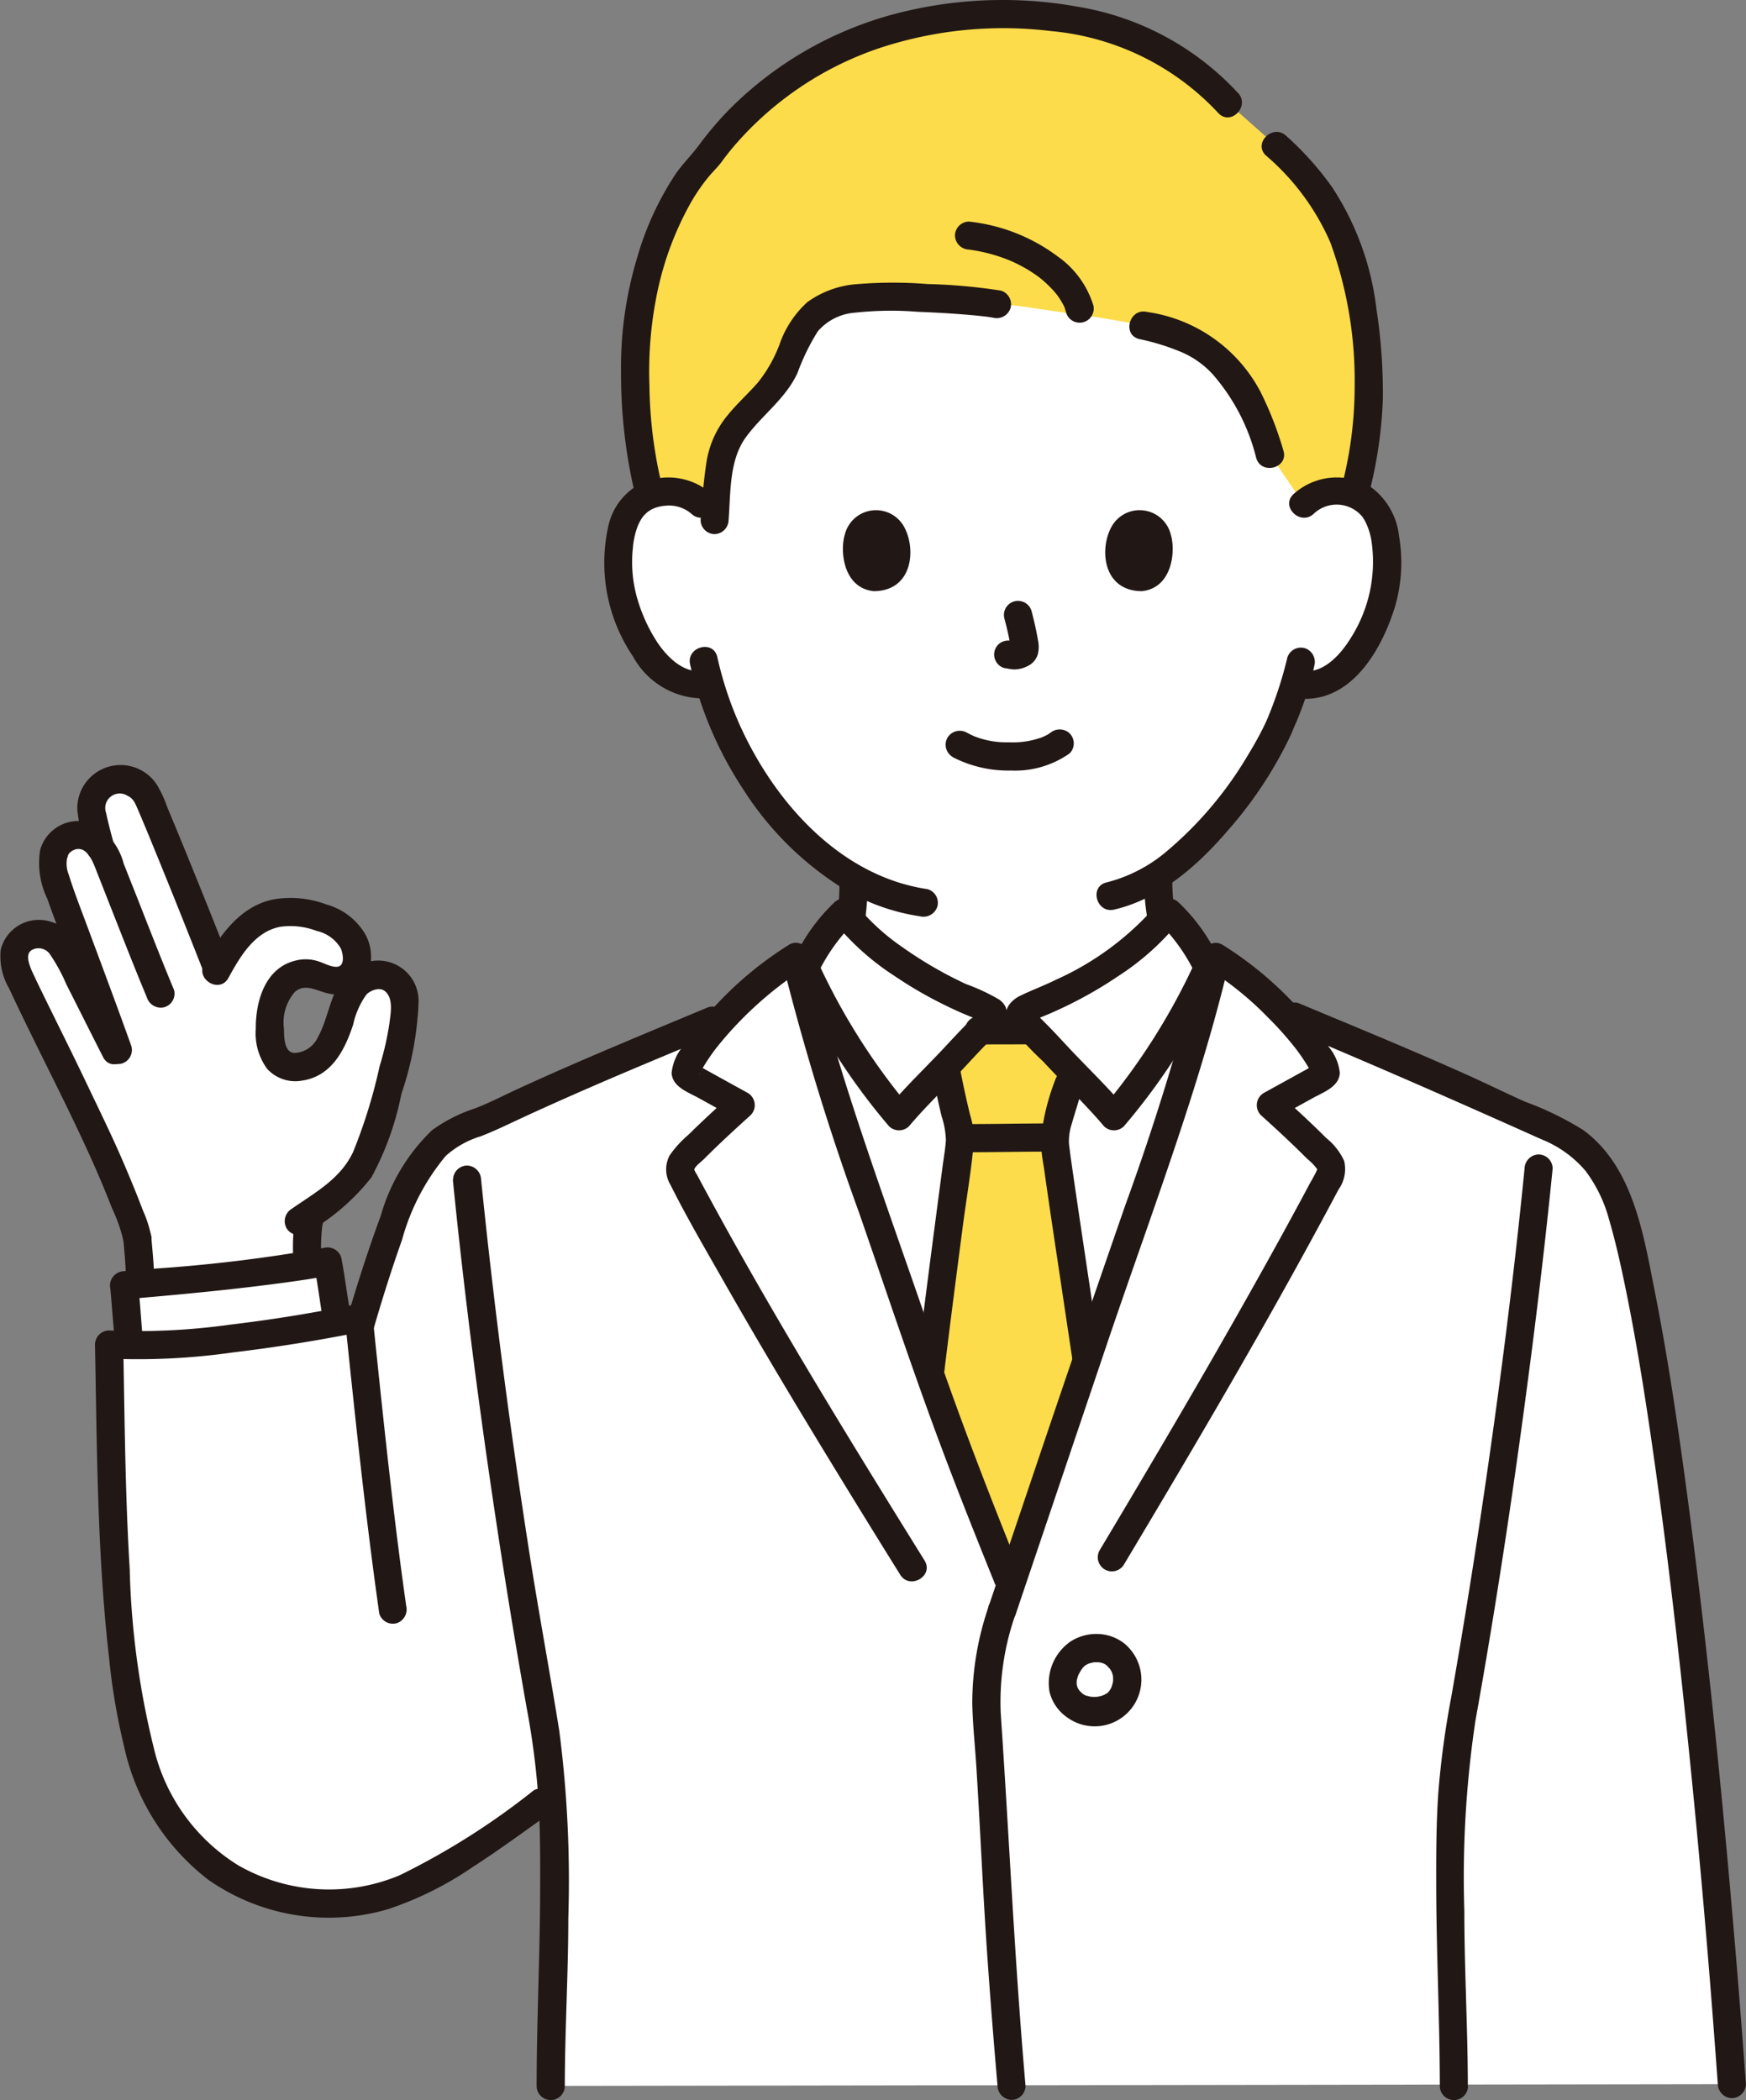 <svg xmlns="http://www.w3.org/2000/svg" width="99.767" height="120" viewBox="0 0 99.767 120">
  <rect x="0" y="0" width="99.767" height="120" fill="#808080" stroke="none"/>
  <g id="_7911_1_" data-name="7911 (1)" transform="translate(0 0.008)">
    <path id="パス_660" data-name="パス 660" d="M142.5,84.6c-.322-.141-5-2.838-5.863-4.981a9.6,9.6,0,0,1-.471-3.428c3.673-2.4,6.5-7.312,7.044-8.783A17.378,17.378,0,0,0,144,65.275l.219.037a2.961,2.961,0,0,0,2.285-.659,8.123,8.123,0,0,0,2.384-3.867,7.458,7.458,0,0,0-.218-5.259,2.5,2.5,0,0,0-2.241-1.245,2.689,2.689,0,0,0-1.943.711,15.731,15.731,0,0,0-1.6-8.15c-1.952-3.768-6.155-7.423-15.119-7.423-19.9,0-17.669,15.572-17.669,15.572a2.689,2.689,0,0,0-1.943-.711,2.494,2.494,0,0,0-2.241,1.245,7.456,7.456,0,0,0-.218,5.259,8.122,8.122,0,0,0,2.384,3.867,2.9,2.9,0,0,0,2.472.618,20.441,20.441,0,0,0,3.879,7.319,16.29,16.29,0,0,0,4.34,3.8,9.987,9.987,0,0,1-.472,3.607c-.869,2.143-4.81,4.464-5.132,4.605,0,0,2.235,14.308,15.13,14.308S142.5,84.6,142.5,84.6Z" transform="translate(-69.992 -26.204)" fill="#fff"/>
    <path id="パス_661" data-name="パス 661" d="M8.173,148.293c-.887-1.738-1.707-3.415-2.61-5.14a2.866,2.866,0,0,0-1.043-1.314,1.618,1.618,0,0,0-1.826.289,1.571,1.571,0,0,0-.163,1.626c.21.643,2.959,6,3.947,8.235a49.047,49.047,0,0,1,2.957,7.088c.047.545.139,1.33.153,2.247l.009.332c2.037-.177,6.675-.6,9.576-1.073l-.006-.062a9.08,9.08,0,0,1,.146-2.744l.07-.2a7.672,7.672,0,0,0,2.965-2.82,35.5,35.5,0,0,0,1.824-5.734,10.931,10.931,0,0,0,.514-3.667,1.838,1.838,0,0,0-.6-1.066,1.317,1.317,0,0,0-.944-.268c-1.006.1-1.446.674-1.811,1.617a10.3,10.3,0,0,1-1.178,2.778c-.624.795-1.923,1.2-2.636.483a2.373,2.373,0,0,1-.5-1.664,4.343,4.343,0,0,1,.458-2.351,1.831,1.831,0,0,1,2.053-.9,5.384,5.384,0,0,0,1.281.343,1.247,1.247,0,0,0,1.187-1.457,2.235,2.235,0,0,0-1.04-1.675,5.646,5.646,0,0,0-3.1-.783,3.434,3.434,0,0,0-2.222,1.006,9.023,9.023,0,0,0-1.617,2.238c-1.275-3.253-3.213-8.056-4-9.856a1.844,1.844,0,0,0-2.123-.879,1.7,1.7,0,0,0-1.063,1.8c.08.419.262,1.167.493,2.006a1.448,1.448,0,0,0-1.793-.624c-1.174.457-.984,1.792-.778,2.413.625,1.878,2,5.424,2.32,6.28l1.25,3.491Z" transform="translate(-1.584 -88.3)" fill="#fff"/>
    <path id="パス_662" data-name="パス 662" d="M37.821,215.054a17.742,17.742,0,0,1-2.885,1.424,11.066,11.066,0,0,1-9.678-.988c-3.842-2.307-5.143-6.668-5.727-11.111A173.388,173.388,0,0,1,18.57,185.2c3.835.268,10.4-.711,14.474-1.558.579-1.968,1.238-4.039,2.177-6.49a9.7,9.7,0,0,1,2.026-3.3c.869-.932,2.217-1.194,3.364-1.751,3.733-1.8,8.61-3.81,12.437-5.407l.81-.338a20.7,20.7,0,0,1,3.948-3.287c1.671,7.164,4.64,14.9,6.994,21.869,1.787,5.294,3.18,8.809,5.286,14.031l4.738-14.031c2.354-6.97,5.323-14.7,6.994-21.869a20.414,20.414,0,0,1,3.762,3.094l.73.3c3.826,1.6,8.7,3.6,12.434,5.408a21,21,0,0,1,3.794,1.878,7.621,7.621,0,0,1,2.485,3.975c2.073,6.911,4.64,27.081,6.279,49.741l-67.5.1c0-3.787.2-6.252.2-9.589,0-2.475.042-4.747-.11-7.075l-.659.47C41.815,212.381,39.808,213.877,37.821,215.054Z" transform="translate(-12.341 -108.379)" fill="#fff"/>
    <path id="パス_663" data-name="パス 663" d="M148.976,161.093a.255.255,0,0,0-.067.069h-1.555a2,2,0,0,0-.689-.39,19.393,19.393,0,0,1-7.8-5.34,11.049,11.049,0,0,0-2.514,3.674c1.706,6.847,4.492,14.144,6.724,20.755,1.787,5.294,3.18,8.809,5.286,14.031l4.738-14.031c2.243-6.643,5.046-13.98,6.749-20.856a10.744,10.744,0,0,0-2.461-3.572,19.389,19.389,0,0,1-7.795,5.34A3.082,3.082,0,0,0,148.976,161.093Z" transform="translate(-90.621 -103.305)" fill="#fff"/>
    <path id="パス_664" data-name="パス 664" d="M21.614,216.22l-.494.042c.052.328.175,2.266.307,3.363,0,0,0,.025,0,.069a69.269,69.269,0,0,0,11.9-1.322c-.021-.123-.034-.2-.034-.2-.17-.909-.4-2.581-.534-3.273C29.935,215.489,23.577,216.052,21.614,216.22Z" transform="translate(-14.036 -142.826)" fill="#fff"/>
    <path id="パス_665" data-name="パス 665" d="M147.776,13.41a15.37,15.37,0,0,0-2.958-3.471L142.072,7.5c-3.56-3.967-8.292-5.065-12.955-5.065a21.137,21.137,0,0,0-13.081,4.3,19.1,19.1,0,0,0-3.687,3.84c-2.39,2.339-4.3,7.45-4.155,12.519a26.583,26.583,0,0,0,.835,6.8,3.127,3.127,0,0,1,1.025-.2,2.689,2.689,0,0,1,1.943.711l.771.54a28.766,28.766,0,0,1,.335-3.089c.357-2.172,2.611-3.173,3.569-5.112.551-1.117.88-2.422,1.823-3.217a4.677,4.677,0,0,1,2.574-.9,46.808,46.808,0,0,1,7.811.36c1.356.076,2.67.347,4.6.593,1.049.134,2.994.477,3.738.626,2.926.672,4.047,1.4,5.516,3.394a14.368,14.368,0,0,1,1.718,3.968l1.933,2.834a2.689,2.689,0,0,1,1.943-.711,3.19,3.19,0,0,1,.953.17,22.074,22.074,0,0,0,.81-6.775C149.907,18.615,149.169,15.715,147.776,13.41Z" transform="translate(-71.9 -1.622)" fill="#fcdc4a"/>
    <path id="パス_666" data-name="パス 666" d="M163.781,175.508c-.875,0-1.6,0-2.486.005-.29.287-.684.684-1.177,1.225q-.4.435-.816.869c.2,1.013.332,1.653.547,2.574.034.162.075.318.116.48a4.445,4.445,0,0,1,.174,1.065c0,.207-1.013,7.6-1.722,13.447,1.484,4.26,2.777,7.513,4.611,12.059l4.346-12.869c-.892-5.962-1.835-12.192-1.829-12.522a6.489,6.489,0,0,1,.417-1.887c.25-.766.4-1.437.566-2.1-.36-.372-.718-.747-1.06-1.122-.5-.545-.894-.944-1.184-1.232Z" transform="translate(-105.282 -116.645)" fill="#fcdc4a"/>
    <path id="パス_667" data-name="パス 667" d="M21,209.435c.064.749.14,1.5.153,2.247a.8.8,0,0,0,1.61,0c-.013-.752-.088-1.5-.153-2.247a.865.865,0,0,0-.235-.57.8.8,0,0,0-1.138,0,.789.789,0,0,0-.235.57Z" transform="translate(-13.956 -138.658)" fill="#211715"/>
    <path id="パス_668" data-name="パス 668" d="M50.118,205.352a3.839,3.839,0,0,0-.149.784c-.032.253-.048.508-.056.763a12.525,12.525,0,0,0,.03,1.41.862.862,0,0,0,.235.57.8.8,0,0,0,1.375-.57,10.518,10.518,0,0,1,.034-2.225l-.029.214a2.708,2.708,0,0,1,.114-.519.811.811,0,0,0-.562-.99.825.825,0,0,0-.99.562Z" transform="translate(-33.166 -136.09)" fill="#211715"/>
    <path id="パス_669" data-name="パス 669" d="M15.255,134.933c-.162-.591-.32-1.185-.448-1.785a.827.827,0,0,1,1.224-.97c.35.155.456.466.6.795.316.735.669,1.594,1.006,2.421q.651,1.59,1.29,3.185.725,1.809,1.438,3.622a.829.829,0,0,0,.99.562.811.811,0,0,0,.562-.99q-1.465-3.735-2.99-7.446-.306-.744-.618-1.485a6.758,6.758,0,0,0-.6-1.3,2.474,2.474,0,0,0-4.543,1.45,11.194,11.194,0,0,0,.539,2.369.806.806,0,0,0,1.552-.428Z" transform="translate(-8.748 -86.714)" fill="#211715"/>
    <path id="パス_670" data-name="パス 670" d="M14.308,149.521c-.693-1.656-1.342-3.33-2-5l-.878-2.22a3.63,3.63,0,0,0-1.8-2.29,2.266,2.266,0,0,0-2.972,1.516,4.694,4.694,0,0,0,.406,2.779c.637,1.8,1.347,3.577,2.007,5.372.426,1.16.833,2.328,1.25,3.491a.826.826,0,0,0,.991.563.812.812,0,0,0,.562-.99c-.846-2.363-1.726-4.709-2.6-7.061-.337-.906-.694-1.815-.979-2.74a1.667,1.667,0,0,1-.1-.936c-.017.1.047-.146.058-.176a.289.289,0,0,1,.044-.085.746.746,0,0,1,.473-.272c.622-.077.923.788,1.11,1.259l.8,2.037c.685,1.73,1.358,3.465,2.077,5.181a.832.832,0,0,0,.99.562.81.81,0,0,0,.562-.99Z" transform="translate(-4.364 -92.963)" fill="#211715"/>
    <path id="パス_671" data-name="パス 671" d="M7.284,163.776c-.677-1.33-1.339-2.668-2.019-4C4.72,158.713,4.184,157.2,2.9,156.85a2.245,2.245,0,0,0-2.861,1.608,3.662,3.662,0,0,0,.485,2.214c1.478,3.171,3.119,6.267,4.567,9.452q.7,1.538,1.316,3.113a9.218,9.218,0,0,1,.668,1.943.81.81,0,0,0,.99.562.826.826,0,0,0,.562-.99,7.01,7.01,0,0,0-.465-1.414c-.329-.872-.685-1.734-1.051-2.592-.665-1.561-1.414-3.083-2.143-4.614-.753-1.582-1.537-3.149-2.308-4.722-.284-.581-.57-1.16-.839-1.749-.036-.08-.07-.161-.107-.241.1.222.022.049-.01-.054-.1-.3-.2-.729.128-.906a.789.789,0,0,1,1.011.235A9.962,9.962,0,0,1,3.8,160.45c.7,1.375,1.39,2.762,2.092,4.14.47.923,1.86.11,1.39-.813Z" transform="translate(0 -104.189)" fill="#211715"/>
    <path id="パス_672" data-name="パス 672" d="M40.384,172.149a12.438,12.438,0,0,0,3.749-3.2,16.767,16.767,0,0,0,1.711-4.765,18.361,18.361,0,0,0,.982-5.21,2.309,2.309,0,0,0-3.578-2.03c-1.442.818-1.44,2.683-2.17,3.989a1.538,1.538,0,0,1-1.362.91c-.566-.045-.576-.886-.58-1.372a2.67,2.67,0,0,1,.629-2.125c.63-.524,1.3,0,1.994.115a1.921,1.921,0,0,0,2.132-1.06,2.645,2.645,0,0,0-.127-2.37,3.736,3.736,0,0,0-2.2-1.672,5.843,5.843,0,0,0-2.868-.317c-1.99.306-3.227,2.046-4.124,3.7-.5.911.895,1.724,1.39.813.658-1.21,1.5-2.655,2.975-2.924a4.214,4.214,0,0,1,2.073.241,2.111,2.111,0,0,1,1.373,1c.123.287.243.951-.155,1.038-.319.07-.807-.2-1.1-.294a2.338,2.338,0,0,0-1.259-.069c-1.8.388-2.358,2.318-2.345,3.929a3.418,3.418,0,0,0,.657,2.283,2.178,2.178,0,0,0,2.008.661c1.67-.254,2.424-1.748,2.9-3.2a4.606,4.606,0,0,1,.762-1.72c.217-.224.752-.451,1.069-.176.486.422.306,1.277.239,1.835a16.541,16.541,0,0,1-.56,2.449,30.092,30.092,0,0,1-1.516,4.9c-.732,1.543-2.169,2.308-3.513,3.246a.826.826,0,0,0-.289,1.1.812.812,0,0,0,1.1.289Z" transform="translate(-22.909 -101.682)" fill="#211715"/>
    <path id="パス_673" data-name="パス 673" d="M196.7,150.436c-.046-.208-.082-.417-.111-.628l.029.214a14.582,14.582,0,0,1-.11-1.677.8.8,0,1,0-1.61,0,12.793,12.793,0,0,0,.25,2.519.811.811,0,0,0,.99.562.823.823,0,0,0,.562-.99Z" transform="translate(-129.525 -98.059)" fill="#211715"/>
    <path id="パス_674" data-name="パス 674" d="M144.145,150.886a15.656,15.656,0,0,0,.18-2.508.8.8,0,0,0-1.61,0,16.089,16.089,0,0,1-.107,2l.029-.214q-.019.147-.044.293a.872.872,0,0,0,.081.62.8.8,0,0,0,1.1.289.783.783,0,0,0,.369-.481Z" transform="translate(-94.749 -98.081)" fill="#211715"/>
    <path id="パス_675" data-name="パス 675" d="M60.43,189.973c.5-1.735,1.043-3.461,1.648-5.165a12.728,12.728,0,0,1,2.5-4.8,5.291,5.291,0,0,1,2-1.12c.824-.32,1.613-.707,2.415-1.08,1.733-.8,3.485-1.571,5.242-2.322,1.924-.822,3.857-1.623,5.788-2.428a.832.832,0,0,0,.562-.99.81.81,0,0,0-.99-.562c-3.652,1.523-7.315,3.027-10.912,4.68-.8.369-1.59.783-2.413,1.1a9,9,0,0,0-2.461,1.241,10.9,10.9,0,0,0-2.946,4.905c-.743,2.01-1.392,4.052-1.99,6.11a.806.806,0,0,0,1.552.428Z" transform="translate(-39.106 -113.966)" fill="#211715"/>
    <path id="パス_676" data-name="パス 676" d="M162.688,193.036c1.667,0,3.333-.037,5-.037a.8.8,0,0,0,0-1.61c-1.667,0-3.334.037-5,.037a.8.8,0,1,0,0,1.61Z" transform="translate(-107.586 -127.201)" fill="#211715"/>
    <path id="パス_677" data-name="パス 677" d="M157.1,181.591q.216,1.089.47,2.17a4.9,4.9,0,0,1,.254,1.4c-.034.5-.124,1-.189,1.491-.3,2.275-.6,4.55-.892,6.825q-.3,2.348-.591,4.7a.809.809,0,0,0,.805.805.825.825,0,0,0,.8-.805c.332-2.722.685-5.441,1.04-8.16.21-1.6.493-3.2.626-4.811a4.653,4.653,0,0,0-.212-1.476c-.211-.851-.394-1.711-.564-2.57a.813.813,0,0,0-.99-.562.821.821,0,0,0-.562.99Z" transform="translate(-103.775 -120.012)" fill="#211715"/>
    <path id="パス_678" data-name="パス 678" d="M168.15,173.112l-2.965.006a.805.805,0,0,0,0,1.61l2.965-.006a.805.805,0,0,0,0-1.61Z" transform="translate(-109.245 -115.054)" fill="#211715"/>
    <path id="パス_679" data-name="パス 679" d="M180.671,198.636q-.583-3.9-1.166-7.8-.215-1.449-.425-2.9-.074-.517-.145-1.034c-.008-.062.019.148,0-.018l-.019-.149c-.011-.088-.024-.175-.032-.263a3.159,3.159,0,0,1,.154-1.1c.2-.707.436-1.4.616-2.11a.806.806,0,0,0-1.553-.428,13.2,13.2,0,0,0-.839,3.534,14.985,14.985,0,0,0,.193,1.49c.3,2.148.628,4.293.949,6.44l.713,4.763a.81.81,0,0,0,.99.562.825.825,0,0,0,.562-.99Z" transform="translate(-117.804 -121.136)" fill="#211715"/>
    <path id="パス_680" data-name="パス 680" d="M166.569,272.591a16.975,16.975,0,0,0-.933,5.534c.024,1.186.154,2.376.229,3.559.229,3.616.377,7.235.629,10.851q.26,3.726.586,7.446a.826.826,0,0,0,.8.8.811.811,0,0,0,.8-.8c-.624-7.1-.934-14.206-1.419-21.31a15.064,15.064,0,0,1,.85-5.654c.322-.987-1.232-1.409-1.553-.428Z" transform="translate(-110.08 -180.795)" fill="#211715"/>
    <path id="パス_681" data-name="パス 681" d="M180.537,161.292a143.66,143.66,0,0,1-4.386,14.348q-2.508,7.218-4.951,14.456l-2.875,8.517c-.332.984,1.222,1.406,1.553.428l5.165-15.295c1.586-4.7,3.3-9.351,4.81-14.075.836-2.623,1.61-5.269,2.237-7.949.235-1.008-1.316-1.438-1.553-.428Z" transform="translate(-111.837 -106.818)" fill="#211715"/>
    <path id="パス_682" data-name="パス 682" d="M193.354,162.145a18.449,18.449,0,0,1,3.384,2.75,18.855,18.855,0,0,1,1.537,1.718c.2.253.383.515.557.784.088.134.173.273.253.413l.1.179q.036.067.069.134.057.116-.018-.058l.11-.407q.085-.085-.037,0l-.217.119-.289.159-.794.438-1.516.836a.811.811,0,0,0-.163,1.264c.745.674,1.486,1.352,2.2,2.054q.227.222.451.447a2.987,2.987,0,0,1,.551.566c.031.067.04-.019-.01.1-.108.252-.263.5-.392.738q-1.353,2.534-2.756,5.042c-1.926,3.452-3.9,6.876-5.91,10.282q-1.661,2.822-3.342,5.631a.805.805,0,0,0,1.39.813c4.221-7.062,8.4-14.159,12.258-21.425a2.007,2.007,0,0,0,.317-1.64,3.656,3.656,0,0,0-1.023-1.3c-.841-.842-1.718-1.647-2.6-2.446l-.163,1.265,2.022-1.115c.587-.324,1.478-.632,1.519-1.421a2.757,2.757,0,0,0-.625-1.479,15.2,15.2,0,0,0-1-1.35,20.489,20.489,0,0,0-5.055-4.481c-.886-.542-1.7.85-.813,1.39Z" transform="translate(-124.284 -106.761)" fill="#211715"/>
    <path id="パス_683" data-name="パス 683" d="M133.189,161.716a143.662,143.662,0,0,0,4.386,14.348c1.584,4.562,3.1,9.151,4.8,13.671.939,2.5,1.932,4.982,2.93,7.46a.83.83,0,0,0,.99.562.81.81,0,0,0,.563-.99c-1.772-4.4-3.488-8.811-5.013-13.3-1.593-4.7-3.3-9.355-4.814-14.079-.855-2.672-1.644-5.367-2.285-8.1-.236-1.008-1.789-.582-1.553.428Z" transform="translate(-88.501 -106.814)" fill="#211715"/>
    <path id="パス_684" data-name="パス 684" d="M120.481,160.755a20.49,20.49,0,0,0-5.054,4.478,15.32,15.32,0,0,0-.973,1.3,2.859,2.859,0,0,0-.655,1.526c.039.792.931,1.1,1.519,1.421l2.022,1.115-.163-1.264c-.823.746-1.644,1.5-2.431,2.277a6.054,6.054,0,0,0-1.055,1.159,1.7,1.7,0,0,0,.038,1.68c.891,1.782,1.9,3.514,2.887,5.246,2.107,3.71,4.3,7.37,6.525,11.011q1.847,3.024,3.721,6.032c.545.878,1.939.071,1.39-.813-4.222-6.8-8.432-13.621-12.256-20.656q-.375-.69-.744-1.384a1.258,1.258,0,0,1-.158-.3c-.017-.1-.034.062.016-.046.093-.2.4-.41.551-.566.858-.863,1.755-1.685,2.656-2.5a.811.811,0,0,0-.163-1.265l-1.516-.836-.722-.4-.361-.2c-.06-.034-.32-.243-.254-.119l.11.406c.005.128-.05.108.028-.03.034-.059.065-.12.1-.179q.118-.209.249-.411c.171-.268.355-.53.549-.783a21,21,0,0,1,4.959-4.515c.882-.54.075-1.933-.813-1.39Z" transform="translate(-75.423 -106.759)" fill="#211715"/>
    <path id="パス_685" data-name="パス 685" d="M178.107,166.081a36.761,36.761,0,0,0,4.313-6.272q.441-.824.843-1.667a5.878,5.878,0,0,0,.419-.912c.11-.4-.151-.759-.33-1.1a10.561,10.561,0,0,0-2.123-2.844.821.821,0,0,0-1.264.163,16.556,16.556,0,0,1-5.722,4.249c-.671.334-1.371.591-2.043.916-.7.339-1.112,1-.616,1.722a20.231,20.231,0,0,0,1.92,2.053c1.14,1.241,2.377,2.4,3.466,3.69a.812.812,0,0,0,1.138,0,.822.822,0,0,0,0-1.138c-1.023-1.213-2.18-2.3-3.26-3.465-.464-.5-.927-1-1.412-1.476-.13-.129-.259-.261-.39-.39-.052-.051-.168-.221,0,.014-.02-.028-.128-.212-.115-.158v.428l.024-.093-.207.355c-.082.1.084-.057.145-.09s.125-.064.188-.093c.271-.122.551-.227.823-.345q.718-.313,1.416-.671a23.415,23.415,0,0,0,2.476-1.466,14.754,14.754,0,0,0,3.561-3.227l-1.264.163a10.452,10.452,0,0,1,2.12,2.994v-.812a36.865,36.865,0,0,1-5.241,8.334.827.827,0,0,0,0,1.138A.811.811,0,0,0,178.107,166.081Z" transform="translate(-113.887 -101.73)" fill="#211715"/>
    <path id="パス_686" data-name="パス 686" d="M141.515,164.938a36.875,36.875,0,0,1-5.24-8.334v.812a10.456,10.456,0,0,1,2.119-2.994l-1.264-.163a14.755,14.755,0,0,0,3.561,3.227,23.425,23.425,0,0,0,2.476,1.466q.663.341,1.347.641c.272.119.549.228.822.347.088.039.173.076.259.121.055.029.242.2.145.09l-.207-.355.023.093v-.428c.012-.054-.1.13-.115.158.168-.235.05-.067,0-.014-.131.129-.259.261-.39.39-.484.48-.949.977-1.412,1.476-1.078,1.163-2.237,2.253-3.26,3.465a.827.827,0,0,0,0,1.138.812.812,0,0,0,1.138,0c.958-1.134,2.035-2.161,3.052-3.241.471-.5.932-1.012,1.418-1.5.235-.235.489-.461.7-.716.46-.551.666-1.285-.01-1.778a11.336,11.336,0,0,0-1.9-.888,23.376,23.376,0,0,1-3.652-2.121,12.577,12.577,0,0,1-2.605-2.386.821.821,0,0,0-1.265-.163,10.567,10.567,0,0,0-2.122,2.844,1.714,1.714,0,0,0-.344.989,3.564,3.564,0,0,0,.4.954q.418.875.872,1.732a36.783,36.783,0,0,0,4.313,6.272.811.811,0,0,0,1.138,0A.822.822,0,0,0,141.515,164.938Z" transform="translate(-89.577 -101.725)" fill="#211715"/>
    <path id="パス_687" data-name="パス 687" d="M246.466,249.894c-.006-3.334-.2-6.663-.2-10a60.389,60.389,0,0,1,.633-10.865c1.244-6.92,2.283-13.877,3.181-20.849.459-3.565.877-7.136,1.232-10.713a.811.811,0,0,0-.805-.8.822.822,0,0,0-.8.805c-.655,6.612-1.511,13.206-2.495,19.777q-.782,5.225-1.695,10.429a51.166,51.166,0,0,0-.738,5.451c-.122,1.8-.125,3.605-.12,5.409.01,3.788.2,7.572.206,11.359a.805.805,0,0,0,1.61,0Z" transform="translate(-162.593 -130.706)" fill="#211715"/>
    <path id="パス_688" data-name="パス 688" d="M77.143,199.364c.66,6.634,1.526,13.249,2.523,19.842q.787,5.208,1.705,10.394a44.2,44.2,0,0,1,.669,5.249c.1,1.753.1,3.509.091,5.266-.011,3.682-.2,7.36-.2,11.042a.805.805,0,0,0,1.61,0c.005-3.2.2-6.392.2-9.589a66.752,66.752,0,0,0-.515-10.7c-.557-3.47-1.206-6.925-1.744-10.4q-.8-5.137-1.472-10.292-.7-5.4-1.252-10.815a.828.828,0,0,0-.8-.8.81.81,0,0,0-.8.8Z" transform="translate(-51.268 -131.967)" fill="#211715"/>
    <path id="パス_689" data-name="パス 689" d="M218.732,172.375c4.807,2.005,9.57,4.1,14.32,6.23a6.417,6.417,0,0,1,2.518,1.8,8.113,8.113,0,0,1,1.359,2.817c.352,1.2.626,2.42.88,3.643.758,3.648,1.315,7.338,1.828,11.027.684,4.925,1.251,9.866,1.762,14.812q.906,8.771,1.563,17.566.088,1.162.172,2.323a.825.825,0,0,0,.8.805.811.811,0,0,0,.805-.805q-.656-9.059-1.553-18.1c-.523-5.224-1.112-10.442-1.811-15.646-.523-3.885-1.092-7.77-1.855-11.616-.643-3.24-1.238-7.077-4.082-9.157a17.886,17.886,0,0,0-3.33-1.62c-1.162-.523-2.306-1.086-3.469-1.606-2.558-1.143-5.143-2.225-7.729-3.3l-1.753-.731a.81.81,0,0,0-.99.562.825.825,0,0,0,.562.99Z" transform="translate(-144.978 -113.512)" fill="#211715"/>
    <path id="パス_690" data-name="パス 690" d="M181.929,280.109c.09.081.162.178.249.259q-.122-.162-.05-.062l.045.067c.025.039.048.079.07.12.034.064.07.2-.008-.036.015.047.034.093.05.14a1.857,1.857,0,0,1,.061.28l-.029-.214a2.025,2.025,0,0,1,0,.508l.029-.214a2.213,2.213,0,0,1-.058.281c-.011.039-.023.078-.036.117s-.077.2-.012.041,0-.006-.018.031-.037.07-.057.1-.039.062-.059.093c-.083.129.141-.162.047-.06-.034.036-.168.218-.216.21.005,0,.186-.131.063-.052l-.059.039a1.558,1.558,0,0,1-.14.079l-.064.031c-.113.056.168-.062.076-.034-.046.015-.09.034-.136.047a2.3,2.3,0,0,1-.335.073l.214-.029a2.388,2.388,0,0,1-.609,0l.214.029a2.82,2.82,0,0,1-.47-.12c.243.077.132.057.07.027-.039-.019-.078-.04-.116-.063s-.054-.034-.081-.053c-.111-.071.172.148.043.033a2.849,2.849,0,0,1-.209-.208c-.095-.1.115.17,0,0-.022-.034-.044-.067-.063-.1s-.036-.07-.054-.1c-.063-.122.074.209.012.015a1.577,1.577,0,0,1-.057-.252l.029.214a1.747,1.747,0,0,1,0-.436l-.029.214a2.035,2.035,0,0,1,.067-.3c.014-.047.031-.094.048-.14.054-.153-.081.168-.008.021a3.073,3.073,0,0,1,.154-.278q.04-.064.084-.124a.353.353,0,0,1,.045-.06c-.025.021-.132.16-.044.061.03-.034.059-.067.092-.1s.156-.131.034-.038.014-.006.047-.027.092-.055.14-.079a.3.3,0,0,1,.065-.031s-.2.076-.092.039c.047-.016.093-.034.14-.048a2.14,2.14,0,0,1,.33-.07l-.214.029a2.182,2.182,0,0,1,.529,0l-.214-.029a1.947,1.947,0,0,1,.222.044c.031.008.06.017.09.027s.168.065.027.005-.024-.01.006.006a1.023,1.023,0,0,1,.1.054l.094.061c.113.074-.154-.126-.044-.034a.857.857,0,0,0,.57.235.805.805,0,0,0,.57-1.375,2.564,2.564,0,0,0-1.645-.626,2.724,2.724,0,0,0-1.515.423,2.887,2.887,0,0,0-1.21,2.9,2.5,2.5,0,0,0,1.026,1.46,2.669,2.669,0,0,0,4.21-2.389,2.667,2.667,0,0,0-.867-1.763.805.805,0,0,0-1.139,1.138Z" transform="translate(-118.73 -184.986)" fill="#211715"/>
    <path id="パス_691" data-name="パス 691" d="M20.647,218.035c-.139-1.188-.165-2.392-.335-3.577l-.776,1.019c3.07-.261,6.138-.545,9.193-.959.891-.12,1.782-.25,2.663-.431l-.99-.562c.21,1.085.335,2.186.534,3.273a.812.812,0,0,0,.99.562.822.822,0,0,0,.562-.99c-.2-1.087-.324-2.188-.534-3.273a.819.819,0,0,0-.99-.562A88.288,88.288,0,0,1,21,213.74q-.732.065-1.463.126a.823.823,0,0,0-.776,1.019c-.029-.2-.014-.111,0,.018.01.114.021.228.031.342.024.292.048.584.071.876.052.637.1,1.277.178,1.912a.83.83,0,0,0,.8.8.81.81,0,0,0,.8-.8Z" transform="translate(-12.452 -141.236)" fill="#211715"/>
    <path id="パス_692" data-name="パス 692" d="M33.955,239.414c-.776-5.467-1.337-10.961-1.909-16.453a.82.82,0,0,0-1.019-.776c-2.352.479-4.725.868-7.108,1.149a37.971,37.971,0,0,1-6.947.335.812.812,0,0,0-.8.805c.076,3.976.106,7.955.319,11.928.106,1.993.258,3.985.485,5.968a36.551,36.551,0,0,0,.848,5.023,13.12,13.12,0,0,0,4.807,7.653,12.008,12.008,0,0,0,10.295,1.689,19.448,19.448,0,0,0,4.858-2.425c1.458-.939,2.854-1.967,4.267-2.972a.827.827,0,0,0,.289-1.1.811.811,0,0,0-1.1-.289,41.661,41.661,0,0,1-7.659,4.852,10.441,10.441,0,0,1-9.227-.57,10.8,10.8,0,0,1-4.827-6.726,47.331,47.331,0,0,1-1.372-10.213c-.259-4.267-.287-8.543-.369-12.816l-.8.8a38.333,38.333,0,0,0,7.081-.353q3.723-.446,7.4-1.191l-1.019-.776c.586,5.635,1.17,11.27,1.966,16.881a.81.81,0,0,0,.99.562A.826.826,0,0,0,33.955,239.414Z" transform="translate(-10.744 -147.651)" fill="#211715"/>
    <path id="パス_693" data-name="パス 693" d="M161.49,125.84a6.928,6.928,0,0,0,3.338.771,5.412,5.412,0,0,0,3.354-.983.81.81,0,0,0,0-1.138.826.826,0,0,0-1.14,0c.24-.187.038-.034-.023.006s-.137.084-.209.121c-.052.028-.3.129-.094.052-.1.036-.191.073-.288.1a4.847,4.847,0,0,1-1.711.228,5.036,5.036,0,0,1-1.632-.22c-.105-.032-.208-.069-.312-.105-.034-.012-.067-.029-.1-.039.2.058.065.029.01,0q-.193-.091-.382-.191a.822.822,0,0,0-1.1.289.813.813,0,0,0,.289,1.1Z" transform="translate(-107.06 -82.588)" fill="#211715"/>
    <path id="パス_694" data-name="パス 694" d="M169.95,103.37a15.775,15.775,0,0,1,.373,1.705l-.029-.214a1.023,1.023,0,0,1,.006.235l.029-.214a.546.546,0,0,1-.026.106l.081-.192a.46.46,0,0,1-.037.067l.126-.163a.343.343,0,0,1-.056.055l.163-.126a1.121,1.121,0,0,1-.134.071l.192-.081a1,1,0,0,1-.228.067l.214-.029a.892.892,0,0,1-.214,0l.214.029c-.081-.011-.159-.031-.24-.042a.888.888,0,0,0-.62.081.8.8,0,0,0-.289,1.1.772.772,0,0,0,.481.369c.177.024.349.069.53.077a1.679,1.679,0,0,0,.771-.182,1.1,1.1,0,0,0,.614-.727,1.848,1.848,0,0,0-.008-.791c-.093-.549-.22-1.094-.361-1.633a.805.805,0,0,0-1.552.428Z" transform="translate(-112.558 -68.026)" fill="#211715"/>
    <path id="パス_695" data-name="パス 695" d="M143.706,88.3c-.285.925-.1,3.054,1.654,3.235,2.317-.014,2.44-2.588,1.66-3.8A1.835,1.835,0,0,0,143.706,88.3Z" transform="translate(-95.433 -57.762)" fill="#211715"/>
    <path id="パス_696" data-name="パス 696" d="M192.033,88.3c.285.925.1,3.054-1.654,3.235-2.317-.014-2.44-2.588-1.661-3.8A1.835,1.835,0,0,1,192.033,88.3Z" transform="translate(-125.134 -57.762)" fill="#211715"/>
    <path id="パス_697" data-name="パス 697" d="M109.051,82.281a3.723,3.723,0,0,0-4.092-.577,3.61,3.61,0,0,0-1.837,2.52,9.554,9.554,0,0,0,1.44,7.354,4.576,4.576,0,0,0,4.4,2.367.81.81,0,0,0,.562-.99.826.826,0,0,0-.993-.563c-1.071.148-2-.774-2.549-1.576a9.266,9.266,0,0,1-1.163-2.488,7.522,7.522,0,0,1-.274-2.946,4.534,4.534,0,0,1,.3-1.321,2.913,2.913,0,0,1,.23-.42c.029-.046.118-.151.034-.051.057-.067.118-.132.182-.194a1.494,1.494,0,0,1,.471-.3,2.194,2.194,0,0,1,.627-.143,1.966,1.966,0,0,1,1.516.47c.765.695,1.907-.44,1.138-1.138Z" transform="translate(-68.384 -54.061)" fill="#211715"/>
    <path id="パス_698" data-name="パス 698" d="M220.533,83.416a1.9,1.9,0,0,1,2.748.118c.107.111-.034-.062.046.055.044.065.087.131.126.2a3.743,3.743,0,0,1,.4,1.265,8.1,8.1,0,0,1-1.158,5.394c-.561.93-1.56,2.113-2.787,1.945a.833.833,0,0,0-.99.562.811.811,0,0,0,.562.99c3.106.43,4.923-2.683,5.708-5.239a9,9,0,0,0,.227-4.02,4.022,4.022,0,0,0-1.557-2.768,3.693,3.693,0,0,0-4.466.362c-.769.7.373,1.834,1.138,1.138Z" transform="translate(-145.474 -54.058)" fill="#211715"/>
    <path id="パス_699" data-name="パス 699" d="M197.7,110.928a22.475,22.475,0,0,1-1.178,3.568c.036-.094.036-.079-.024.051-.031.067-.061.134-.093.2-.081.171-.168.339-.255.507-.218.414-.451.819-.695,1.218a21.4,21.4,0,0,1-4.643,5.5,8.546,8.546,0,0,1-3.434,1.778c-1.009.232-.582,1.785.428,1.553,2.6-.6,4.766-2.505,6.463-4.479a23.332,23.332,0,0,0,3.618-5.467c.056-.123.109-.248.16-.373.013-.034.109-.264.061-.151-.062.145.044-.1.045-.1.046-.1.09-.209.134-.315q.109-.264.209-.531a16.952,16.952,0,0,0,.755-2.537.825.825,0,0,0-.562-.99.813.813,0,0,0-.99.562Z" transform="translate(-124.146 -73.334)" fill="#211715"/>
    <path id="パス_700" data-name="パス 700" d="M117.522,111.209a21.484,21.484,0,0,0,3.023,7.116,18.14,18.14,0,0,0,6.031,5.874,11.96,11.96,0,0,0,4.084,1.4.831.831,0,0,0,.99-.562.811.811,0,0,0-.562-.99c-5.112-.753-8.93-5.18-10.877-9.716a20.421,20.421,0,0,1-1.136-3.547C118.845,109.771,117.293,110.2,117.522,111.209Z" transform="translate(-78.088 -73.246)" fill="#211715"/>
    <path id="パス_701" data-name="パス 701" d="M141.047,5.308A16,16,0,0,0,131.881.375,24.2,24.2,0,0,0,121.168.86a20.9,20.9,0,0,0-9.005,5.2,19.13,19.13,0,0,0-1.9,2.2c-.427.582-.95,1.087-1.362,1.689a17.247,17.247,0,0,0-2.186,4.756,21.723,21.723,0,0,0-.924,6.614,29.744,29.744,0,0,0,.8,6.909.806.806,0,0,0,1.552-.428,25.553,25.553,0,0,1-.729-5.769,22.211,22.211,0,0,1,.487-5.513,17.91,17.91,0,0,1,1.765-4.742,10.573,10.573,0,0,1,1.168-1.728c.232-.271.486-.514.7-.8.268-.371.554-.726.856-1.071a18.922,18.922,0,0,1,8.058-5.4,22.531,22.531,0,0,1,9.914-1.009,14.877,14.877,0,0,1,9.552,4.678c.7.769,1.833-.372,1.138-1.138Z" transform="translate(-70.305)" fill="#211715"/>
    <path id="パス_702" data-name="パス 702" d="M221.065,43.171a25.064,25.064,0,0,0,.8-5.441A31.525,31.525,0,0,0,221.5,32.6a16.109,16.109,0,0,0-2.539-6.977,17.527,17.527,0,0,0-2.629-2.935c-.766-.695-1.908.441-1.138,1.14a13.721,13.721,0,0,1,3.672,4.964,23,23,0,0,1,1.387,8.214,22.532,22.532,0,0,1-.742,5.731c-.248,1.011,1.3,1.44,1.551.433Z" transform="translate(-142.848 -14.941)" fill="#211715"/>
    <path id="パス_703" data-name="パス 703" d="M136.515,48.6a31.974,31.974,0,0,0-4.19-.376,24.9,24.9,0,0,0-3.967,0,5.517,5.517,0,0,0-2.909,1.036,5.824,5.824,0,0,0-1.578,2.389,7.9,7.9,0,0,1-1.26,2.221c-.547.625-1.17,1.18-1.694,1.826a5.528,5.528,0,0,0-1.241,2.784c-.161,1.073-.239,2.148-.324,3.229a.812.812,0,0,0,.8.805.821.821,0,0,0,.8-.805c.122-1.557.027-3.416.986-4.729.939-1.287,2.267-2.193,2.952-3.677a12.493,12.493,0,0,1,1.161-2.379,3.1,3.1,0,0,1,2.119-1.063,19,19,0,0,1,3.6-.05c.827.031,1.653.076,2.478.14.374.029.749.062,1.122.1l.2.023c.036,0,.306.041.124.015q.191.027.38.06a.827.827,0,0,0,.99-.562.812.812,0,0,0-.562-.99Z" transform="translate(-79.32 -32.001)" fill="#211715"/>
    <path id="パス_704" data-name="パス 704" d="M192.974,54.643a12.981,12.981,0,0,1,2.5.786,5.237,5.237,0,0,1,1.665,1.2,11.454,11.454,0,0,1,2.508,4.813c.3.987,1.859.566,1.553-.428a19.8,19.8,0,0,0-1.315-3.369A8.7,8.7,0,0,0,193.4,53.09C192.394,52.855,191.963,54.408,192.974,54.643Z" transform="translate(-127.865 -35.273)" fill="#211715"/>
    <path id="パス_705" data-name="パス 705" d="M170.577,42.509a5.349,5.349,0,0,0-2.039-2.78,10.288,10.288,0,0,0-5.061-1.985.809.809,0,0,0-.8.8.826.826,0,0,0,.8.8,9.481,9.481,0,0,1,2.367.637c-.093-.038.115.051.134.059.092.042.182.085.273.13q.242.121.476.256t.436.273c.074.05.148.1.22.152.026.019.2.148.074.052a6.5,6.5,0,0,1,.671.6q.134.134.257.279c.046.053.09.108.134.162s.025.031-.036-.048l.067.092a4.613,4.613,0,0,1,.35.577c.02.041.037.086.059.126-.108-.2-.034-.092-.015-.029.027.09.058.177.08.268a.805.805,0,0,0,1.553-.428Z" transform="translate(-108.11 -25.09)" fill="#211715"/>
  </g>
</svg>
